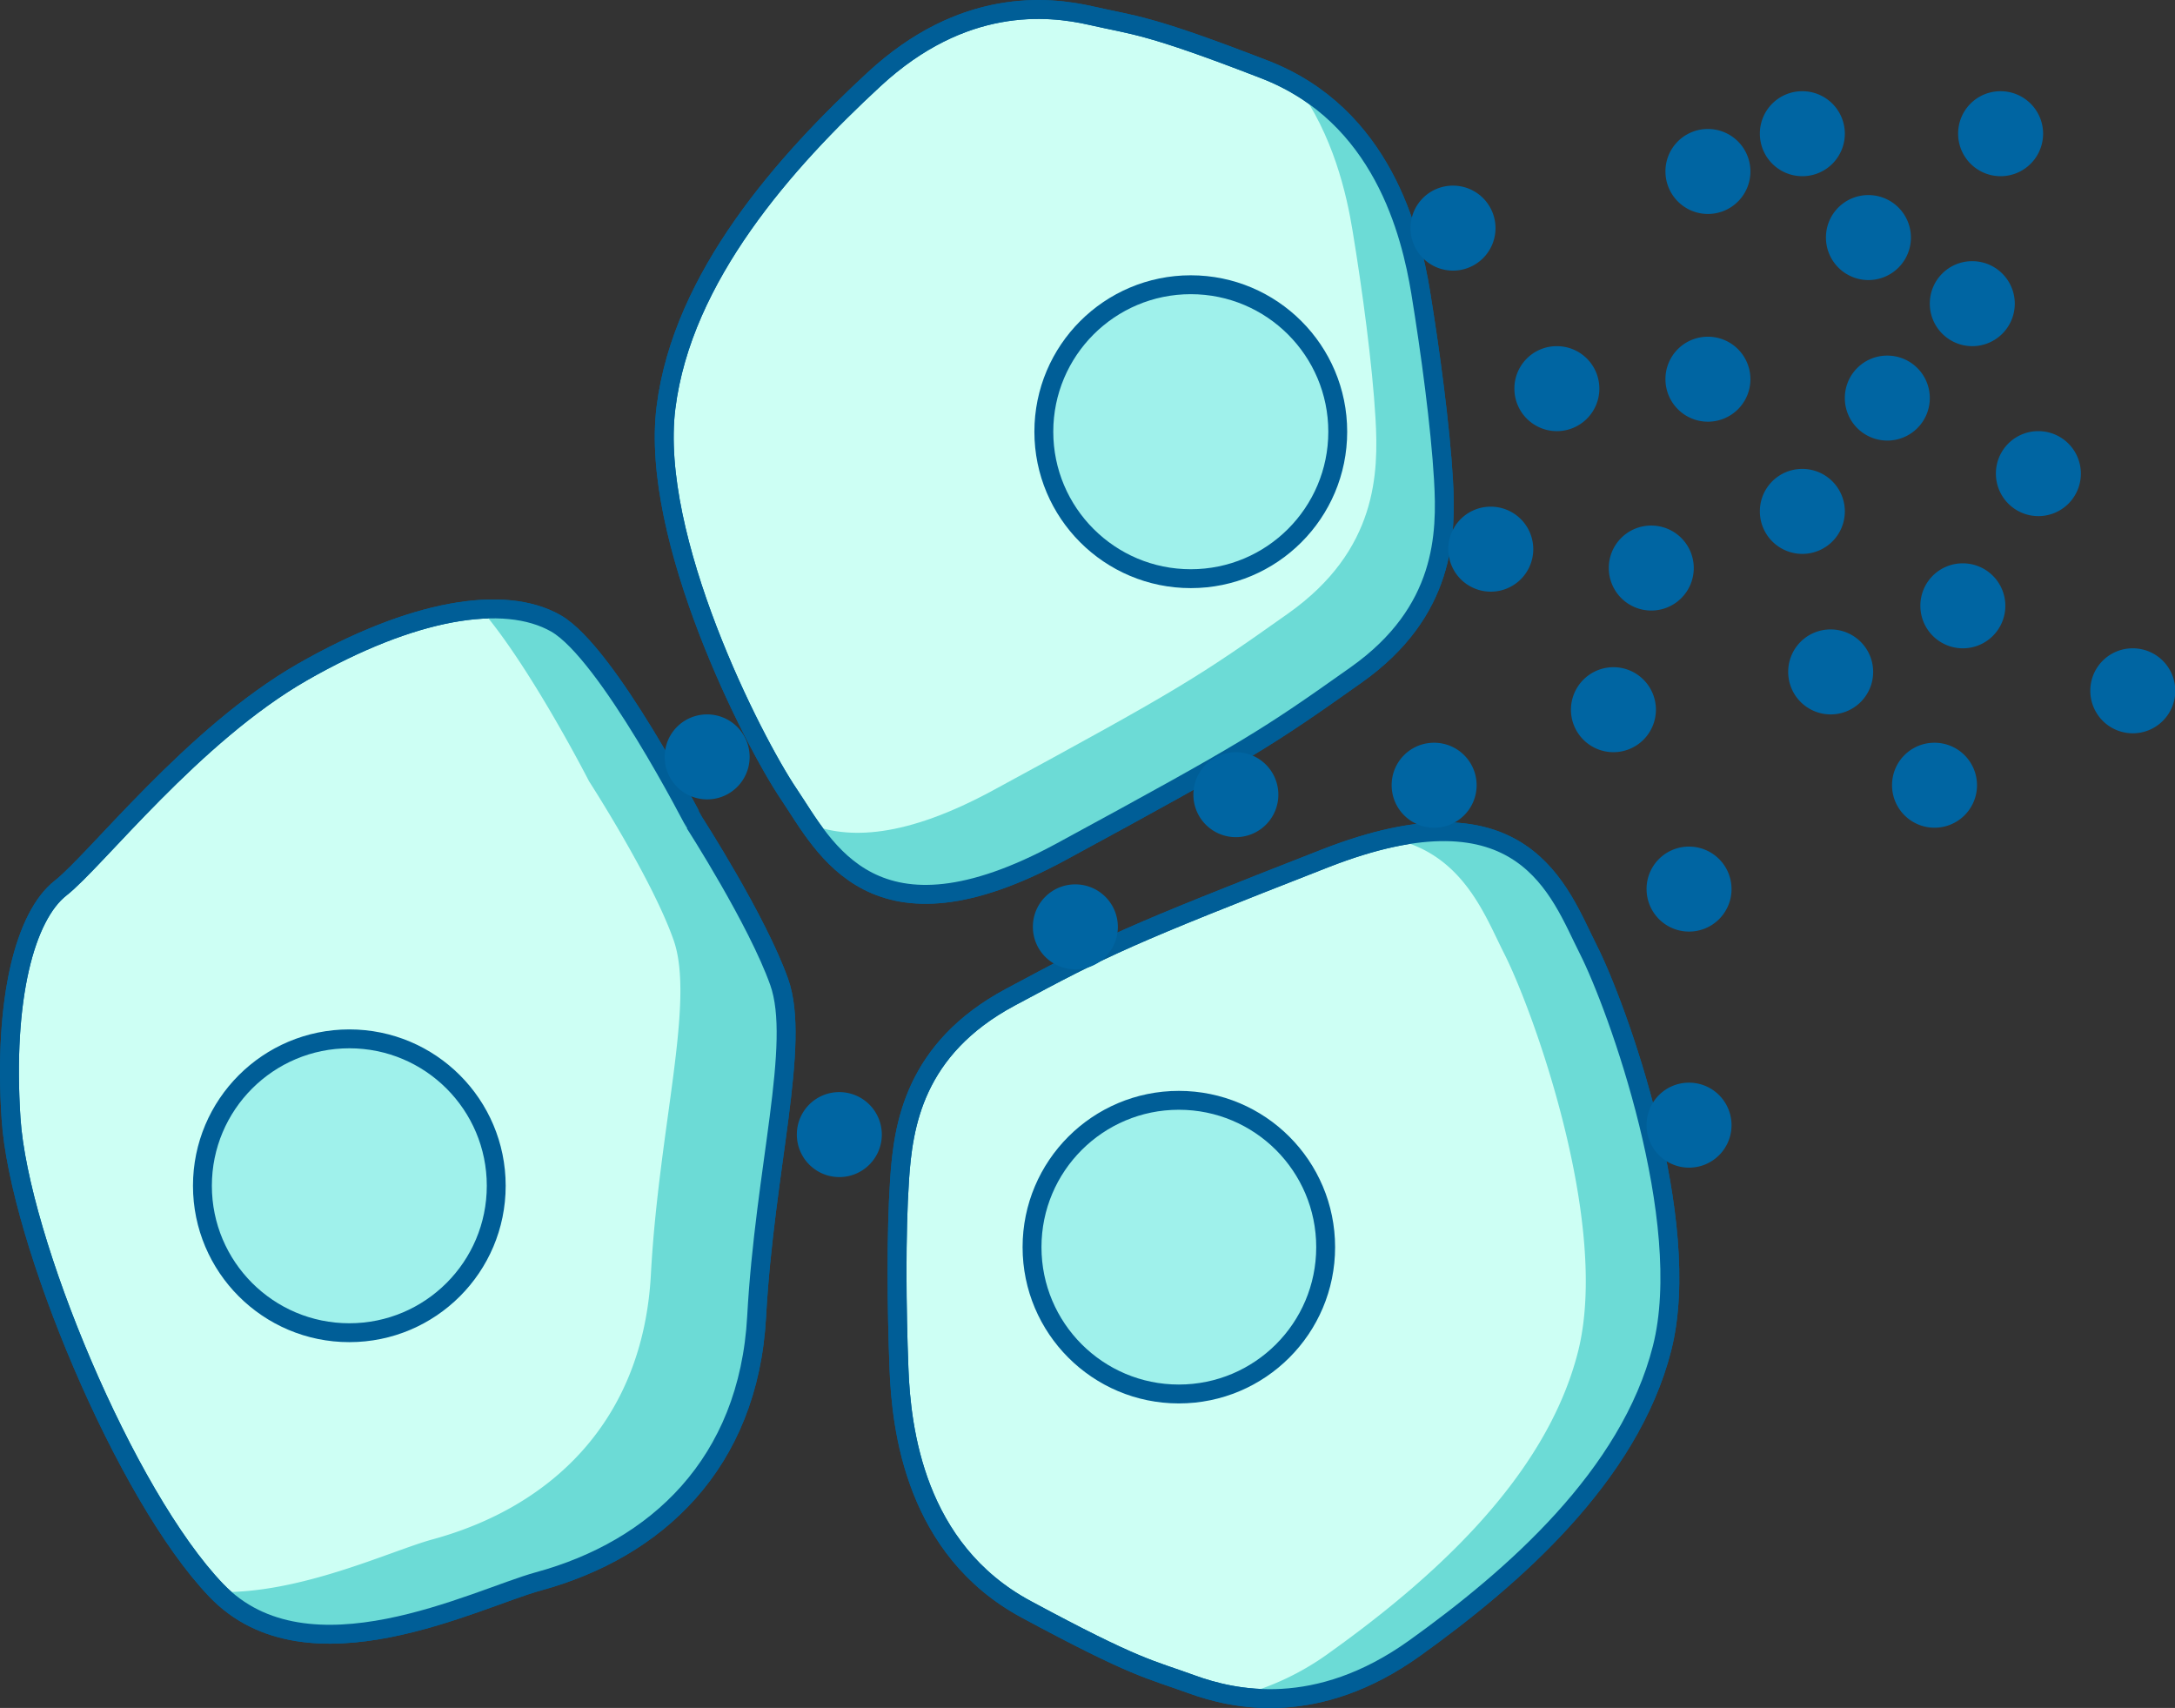 <?xml version="1.0" encoding="UTF-8"?> <svg xmlns="http://www.w3.org/2000/svg" id="cells_copy" data-name="cells copy" width="230.37" height="180.88" viewBox="0 0 230.37 180.88"><rect x="0" y="0" width="230.37" height="180.88" fill="#333333" stroke="none"/><defs><style> .cls-1 { fill: #cdfff4; } .cls-1, .cls-3, .cls-4 { stroke: #005e97; stroke-width: 2px; } .cls-1, .cls-2, .cls-3, .cls-5 { fill-rule: evenodd; } .cls-2 { fill: #6cdbd6; } .cls-3 { fill: none; } .cls-4 { fill: #9ff1eb; } .cls-5 { fill: #0065a2; } </style></defs><path class="cls-1" d="M1267.44,2720.29c0.24,6.32,1.69,19.11,13.46,25.45s13.05,6.31,17.52,7.94,13.27,3.61,23.66-3.84,22.74-18.21,26.18-31.74-4.74-36.17-7.82-42.25-6.79-17.88-27.88-9.63-23.11,9.22-33.33,14.7-11.35,13.63-11.73,19.33S1267.19,2713.97,1267.44,2720.29Z" transform="translate(-1172.22 -2575.31)"></path><path id="Shape_990_copy" data-name="Shape 990 copy" class="cls-2" d="M1348.26,2718.1c-3.44,13.53-15.8,24.29-26.18,31.74-7.41,5.31-14,5.82-18.79,5.09a28.529,28.529,0,0,0,9.87-4.68c10.39-7.45,22.74-18.21,26.19-31.75s-4.74-36.16-7.83-42.24c-2.07-4.08-4.42-10.73-12.13-12.18,15.13-3.36,18.33,6.42,21.05,11.77C1343.52,2681.93,1351.7,2704.56,1348.26,2718.1Z" transform="translate(-1172.22 -2575.31)"></path><path id="Shape_990_copy_2" data-name="Shape 990 copy 2" class="cls-3" d="M1267.44,2720.29c0.24,6.32,1.69,19.11,13.46,25.45s13.05,6.31,17.52,7.94,13.27,3.61,23.66-3.84,22.74-18.21,26.18-31.74-4.74-36.17-7.82-42.25-6.79-17.88-27.88-9.63-23.11,9.22-33.33,14.7-11.35,13.63-11.73,19.33S1267.19,2713.97,1267.44,2720.29Z" transform="translate(-1172.22 -2575.31)"></path><circle class="cls-4" cx="124.86" cy="132.08" r="15.55"></circle><path id="Shape_990_copy_3" data-name="Shape 990 copy 3" class="cls-1" d="M1231.1,2641.33c-5.49-3.13-15.22-1.49-26.82,5.14s-21.89,19.95-25.64,22.89-6.08,11.67-5.25,24.42,12.07,39.89,21.75,49.97,27.51,0.84,34.09-.96c12.48-3.4,22.28-12.46,23.13-28.05s4.71-28.9,2.39-35.43-8.94-16.81-8.94-16.81S1236.59,2644.47,1231.1,2641.33Z" transform="translate(-1172.22 -2575.31)"></path><path id="Shape_990_copy_5" data-name="Shape 990 copy 5" class="cls-2" d="M1252.36,2714.74c-0.85,15.59-10.65,24.65-23.13,28.05-6.54,1.79-24.21,10.92-33.92,1.12,8.72,0.23,18.29-4.36,22.72-5.57,12.48-3.4,22.29-12.46,23.13-28.05s4.71-28.9,2.4-35.44-8.95-16.8-8.95-16.8-6.19-12.11-11.45-18.21a14.27,14.27,0,0,1,7.94,1.49c5.49,3.14,14.71,21.17,14.71,21.17s6.63,10.28,8.94,16.81S1253.2,2699.15,1252.36,2714.74Z" transform="translate(-1172.22 -2575.31)"></path><path id="Shape_990_copy_6" data-name="Shape 990 copy 6" class="cls-3" d="M1231.1,2641.33c-5.49-3.13-15.22-1.49-26.82,5.14s-21.89,19.95-25.64,22.89-6.08,11.67-5.25,24.42,12.07,39.89,21.75,49.97,27.51,0.84,34.09-.96c12.48-3.4,22.28-12.46,23.13-28.05s4.71-28.9,2.39-35.43-8.94-16.81-8.94-16.81S1236.59,2644.47,1231.1,2641.33Z" transform="translate(-1172.22 -2575.31)"></path><circle id="Ellipse_991_copy" data-name="Ellipse 991 copy" class="cls-4" cx="37" cy="125.58" r="15.56"></circle><path id="Shape_990_copy_4" data-name="Shape 990 copy 4" class="cls-1" d="M1322.69,2606.25c-1.03-6.24-4.05-18.75-16.52-23.58s-13.73-4.64-18.37-5.7-13.61-1.94-23,6.74-20.3,20.89-22.04,34.75,9.19,35.29,13.01,40.95,8.95,16.9,28.85,6.1,21.79-12.03,31.25-18.73,9.57-14.93,9.24-20.64S1323.71,2612.49,1322.69,2606.25Z" transform="translate(-1172.22 -2575.31)"></path><path id="Shape_990_copy_4-2" data-name="Shape 990 copy 4" class="cls-2" d="M1315.87,2646.78c-9.46,6.7-11.34,7.93-31.25,18.73-16.65,9.03-22.96,2.64-26.82-3,4.23,1.76,10.31,1.54,19.62-3.51,19.91-10.8,21.79-12.03,31.25-18.73s9.57-14.93,9.24-20.64-1.4-13.65-2.43-19.89c-0.63-3.85-2.03-10.08-5.93-15.42,9.64,5.6,12.21,16.3,13.14,21.93,1.02,6.24,2.09,14.19,2.42,19.89S1325.33,2640.08,1315.87,2646.78Z" transform="translate(-1172.22 -2575.31)"></path><path id="Shape_990_copy_4-3" data-name="Shape 990 copy 4" class="cls-3" d="M1322.69,2606.25c-1.03-6.24-4.05-18.75-16.52-23.58s-13.73-4.64-18.37-5.7-13.61-1.94-23,6.74-20.3,20.89-22.04,34.75,9.19,35.29,13.01,40.95,8.95,16.9,28.85,6.1,21.79-12.03,31.25-18.73,9.57-14.93,9.24-20.64S1323.71,2612.49,1322.69,2606.25Z" transform="translate(-1172.22 -2575.31)"></path><circle id="Ellipse_991_copy_2" data-name="Ellipse 991 copy 2" class="cls-4" cx="126.125" cy="45.72" r="15.565"></circle><path class="cls-5" d="M1343.11,2645.97a4.5,4.5,0,1,1-4.5,4.5A4.507,4.507,0,0,1,1343.11,2645.97Zm4-15a4.5,4.5,0,1,1-4.49,4.5A4.483,4.483,0,0,1,1347.11,2630.97Zm19,11a4.5,4.5,0,1,1-4.49,4.5A4.483,4.483,0,0,1,1366.11,2641.97Zm-3-17a4.5,4.5,0,1,1-4.49,4.5A4.483,4.483,0,0,1,1363.11,2624.97Zm-10-14a4.5,4.5,0,1,1-4.49,4.5A4.483,4.483,0,0,1,1353.11,2610.97Zm19,2a4.5,4.5,0,1,1-4.49,4.5A4.483,4.483,0,0,1,1372.11,2612.97Zm-19-24a4.5,4.5,0,1,1-4.49,4.5A4.483,4.483,0,0,1,1353.11,2588.97Zm27,46a4.5,4.5,0,1,1-4.49,4.5A4.483,4.483,0,0,1,1380.11,2634.97Zm-94,34a4.5,4.5,0,1,1-4.49,4.5A4.483,4.483,0,0,1,1286.11,2668.97Zm-25,22a4.5,4.5,0,1,1-4.49,4.5A4.483,4.483,0,0,1,1261.11,2690.97Zm-14-40a4.5,4.5,0,1,1-4.49,4.5A4.483,4.483,0,0,1,1247.11,2650.97Zm56,4a4.5,4.5,0,1,1-4.49,4.5A4.483,4.483,0,0,1,1303.11,2654.97Zm27-26a4.5,4.5,0,1,1-4.49,4.5A4.483,4.483,0,0,1,1330.11,2628.97Zm-6,25a4.5,4.5,0,1,1-4.49,4.5A4.483,4.483,0,0,1,1324.11,2653.97Zm13-42a4.5,4.5,0,1,1-4.49,4.5A4.483,4.483,0,0,1,1337.11,2611.97Zm33-16a4.5,4.5,0,1,1-4.49,4.5A4.483,4.483,0,0,1,1370.11,2595.97Zm11,7a4.5,4.5,0,1,1-4.49,4.5A4.483,4.483,0,0,1,1381.11,2602.97Zm-18-18a4.5,4.5,0,1,1-4.49,4.5A4.483,4.483,0,0,1,1363.11,2584.97Zm21,0a4.5,4.5,0,1,1-4.49,4.5A4.483,4.483,0,0,1,1384.11,2584.97Zm4,36a4.5,4.5,0,1,1-4.49,4.5A4.483,4.483,0,0,1,1388.11,2620.97Zm10,23a4.5,4.5,0,1,1-4.49,4.5A4.483,4.483,0,0,1,1398.11,2643.97Zm-21,10a4.5,4.5,0,1,1-4.49,4.5A4.483,4.483,0,0,1,1377.11,2653.97Zm-26,11a4.5,4.5,0,1,1-4.49,4.5A4.483,4.483,0,0,1,1351.11,2664.97Zm0,25a4.5,4.5,0,1,1-4.49,4.5A4.483,4.483,0,0,1,1351.11,2689.97Zm-25-95a4.5,4.5,0,1,1-4.49,4.5A4.483,4.483,0,0,1,1326.11,2594.97Z" transform="translate(-1172.22 -2575.31)"></path></svg> 